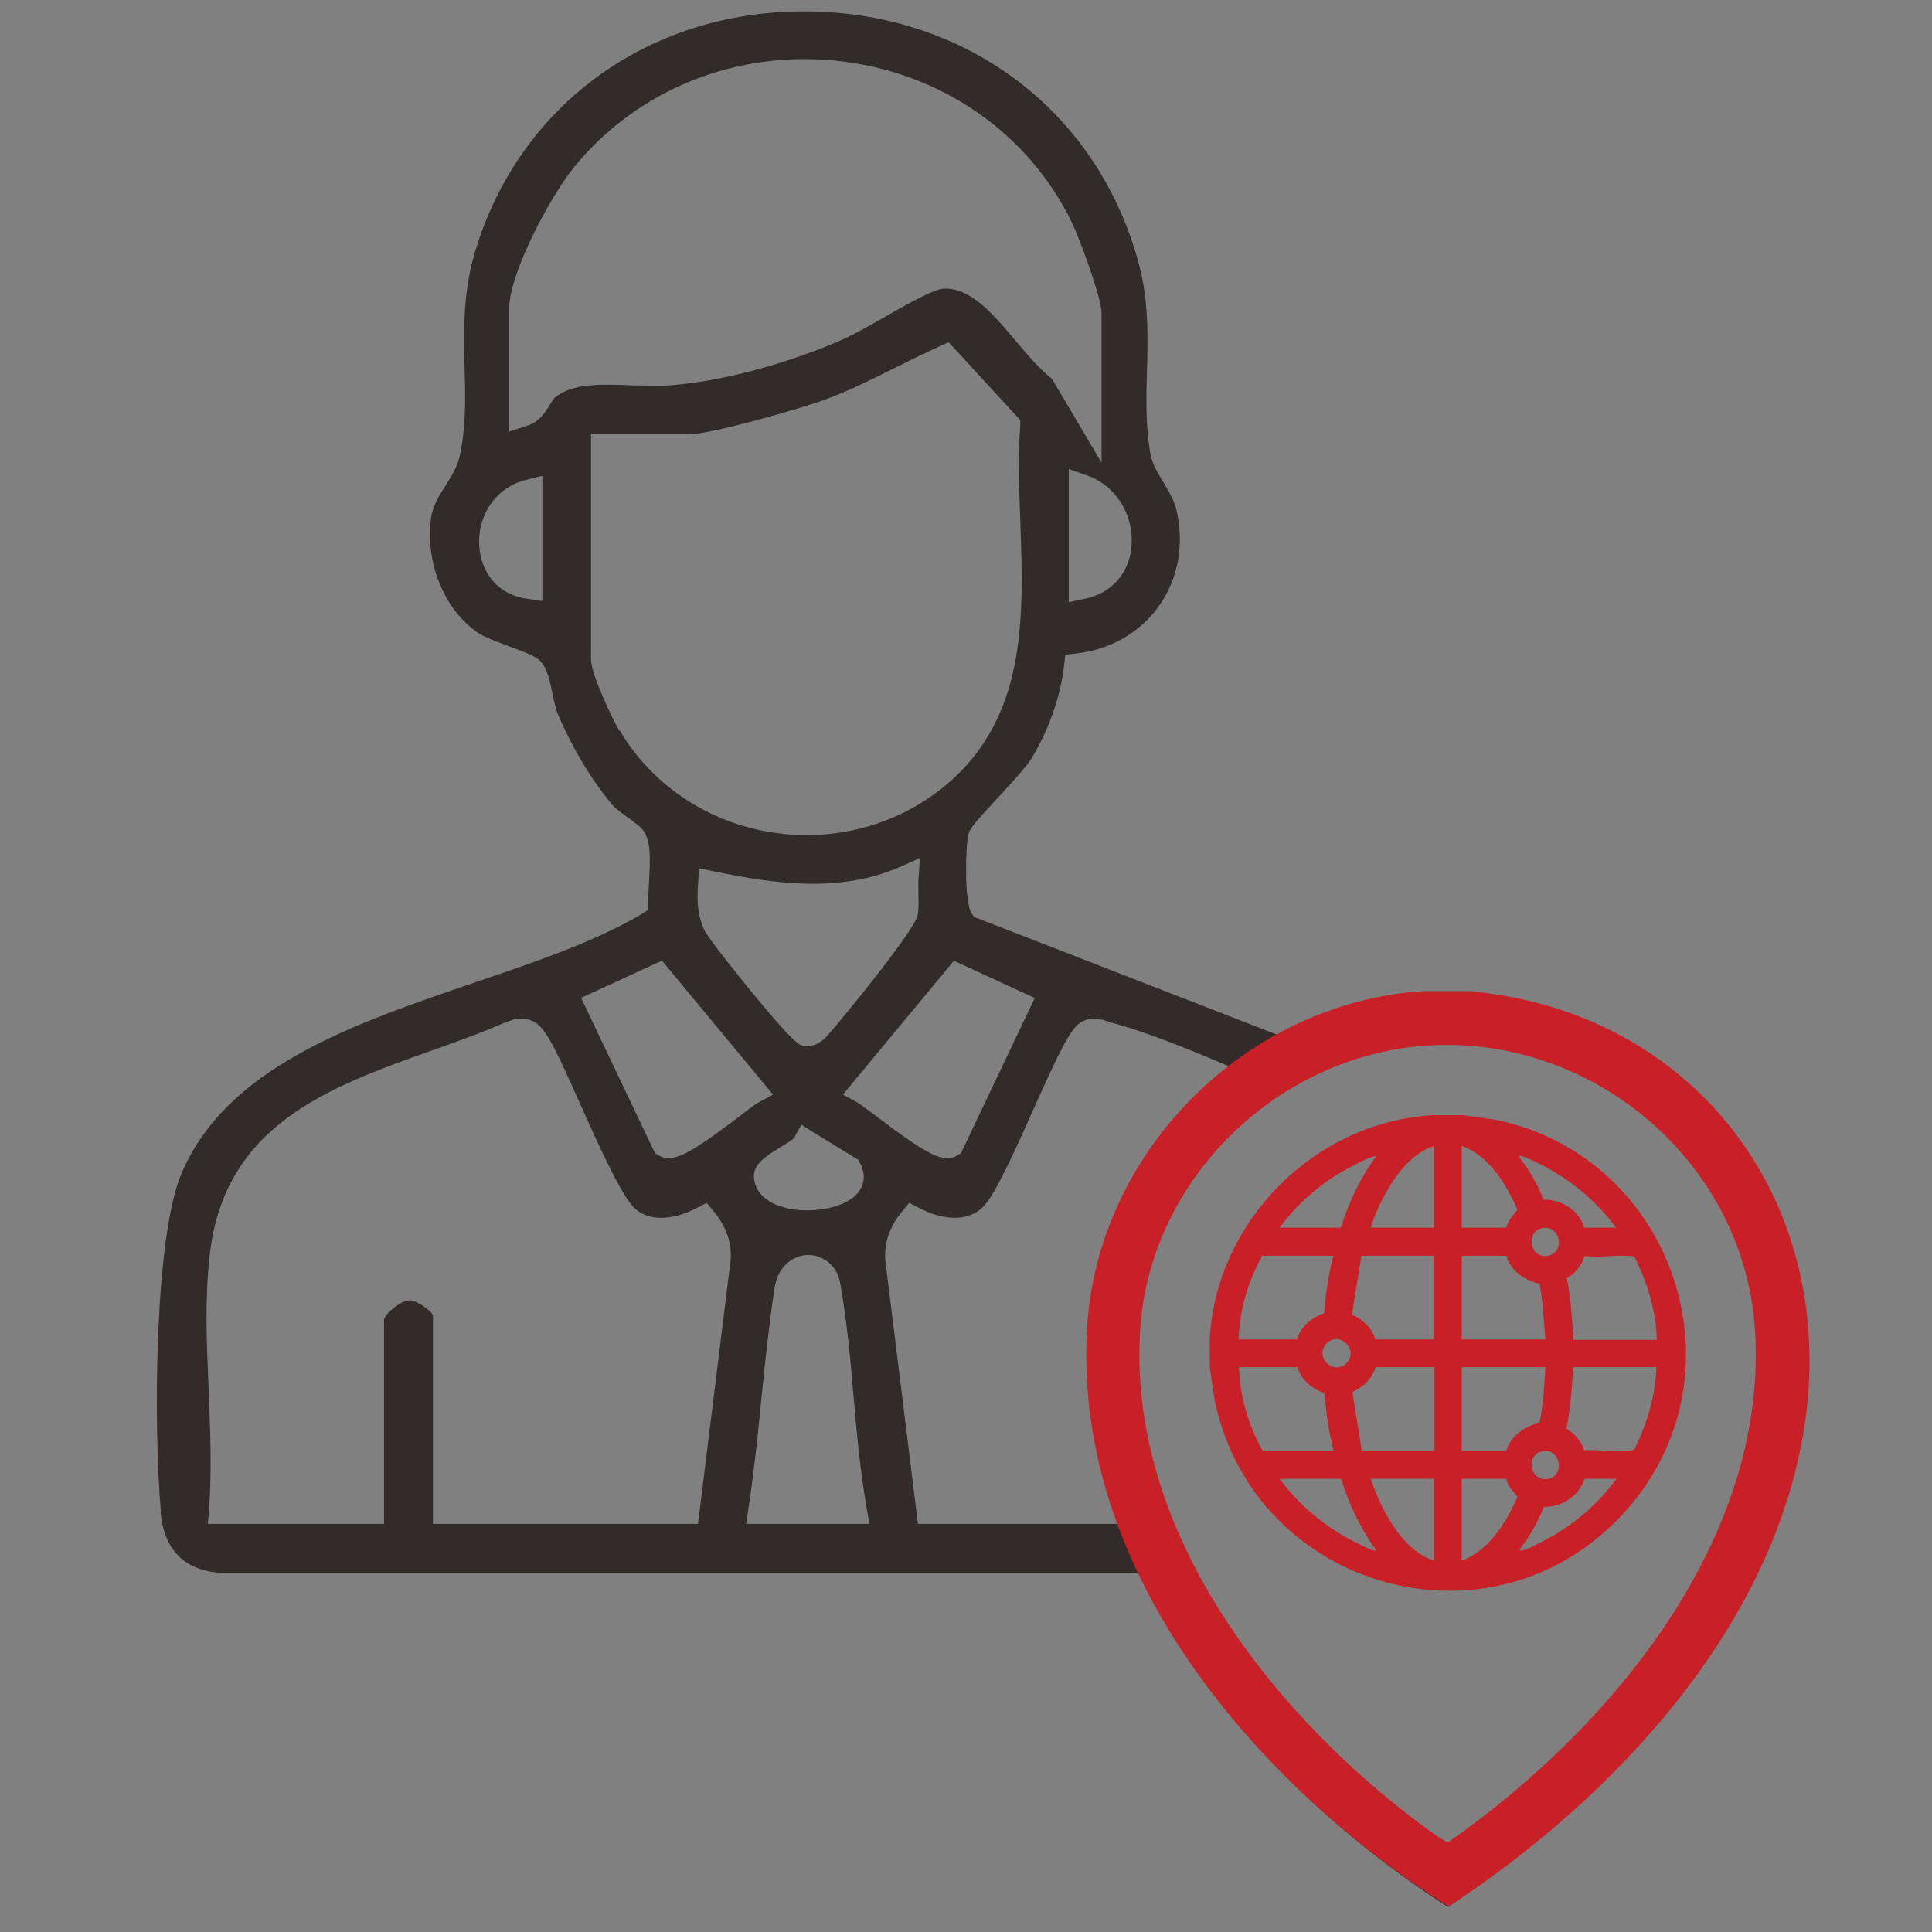 <svg width="53" height="53" viewBox="0 0 53 53" fill="none" xmlns="http://www.w3.org/2000/svg">
<rect x="0" y="0" width="53" height="53" fill="#808080" stroke="none"/>
<g clip-path="url(#clip0_113_29251)">
<path d="M209.24 -198.512H-317.217V737.445H209.24V-198.512Z" stroke="white" stroke-width="2.55" stroke-miterlimit="10"/>
<path d="M40.131 30.592L41.052 30.722C45.948 31.751 47.974 37.764 44.54 41.512C40.922 45.466 34.422 43.603 33.328 38.446L33.187 37.525C33.198 37.254 33.176 36.983 33.187 36.713C33.371 33.484 36.079 30.776 39.308 30.592H40.12H40.131ZM39.34 31.437C38.744 31.621 38.289 32.228 37.997 32.758C37.845 33.04 37.693 33.365 37.607 33.679H39.34V31.437ZM41.323 33.679C41.366 33.474 41.518 33.343 41.626 33.181C41.323 32.488 40.846 31.697 40.098 31.437V33.679H41.323ZM35.104 33.679H36.783C37 32.986 37.314 32.314 37.748 31.729C37.748 31.708 37.726 31.718 37.704 31.718C37.542 31.751 37.108 31.979 36.957 32.065C36.231 32.455 35.592 33.019 35.093 33.69L35.104 33.679ZM44.334 33.679C43.847 33.019 43.208 32.466 42.493 32.065C42.341 31.979 41.875 31.74 41.723 31.708C41.68 31.708 41.68 31.708 41.68 31.751C41.951 32.098 42.189 32.498 42.341 32.91C42.828 32.899 43.327 33.203 43.457 33.679H44.323H44.334ZM42.308 33.69C41.832 33.788 41.973 34.546 42.471 34.449C42.948 34.351 42.807 33.593 42.308 33.69ZM36.578 34.449H34.628C34.238 35.142 33.999 35.954 33.978 36.745H35.581C35.678 36.398 35.982 36.139 36.318 36.03C36.372 35.499 36.437 34.968 36.578 34.449ZM39.34 34.449H37.347L37.087 36.063C37.379 36.193 37.639 36.42 37.726 36.745H39.329V34.449H39.34ZM41.323 34.449H40.098V36.745H42.395C42.352 36.236 42.33 35.716 42.233 35.218C41.821 35.12 41.442 34.871 41.323 34.449ZM45.45 36.745C45.439 36.193 45.309 35.618 45.114 35.109C45.082 35.012 44.876 34.524 44.833 34.481C44.8 34.459 44.789 34.459 44.757 34.459C44.378 34.416 43.901 34.503 43.5 34.459H43.468C43.392 34.719 43.208 34.936 42.98 35.066C43.099 35.618 43.121 36.193 43.164 36.756H45.461L45.45 36.745ZM36.935 37.395C37.303 37.027 36.718 36.474 36.372 36.875C36.058 37.233 36.588 37.742 36.935 37.395ZM35.592 37.504H33.988C34.01 38.294 34.248 39.107 34.638 39.8H36.588C36.448 39.291 36.383 38.749 36.328 38.218C35.993 38.099 35.689 37.85 35.592 37.504ZM39.34 37.504H37.737C37.65 37.818 37.39 38.056 37.098 38.186L37.358 39.8H39.351V37.504H39.34ZM42.395 37.504H40.098V39.8H41.323C41.442 39.389 41.821 39.129 42.233 39.031C42.341 38.522 42.363 38.013 42.395 37.504ZM45.45 37.504H43.153C43.121 38.067 43.088 38.641 42.969 39.194C43.197 39.324 43.381 39.54 43.457 39.789C43.858 39.757 44.345 39.843 44.746 39.789C44.778 39.789 44.789 39.789 44.822 39.768C44.876 39.724 45.071 39.237 45.103 39.139C45.298 38.619 45.428 38.056 45.439 37.504H45.45ZM42.308 39.811C41.832 39.908 41.973 40.667 42.471 40.569C42.948 40.472 42.807 39.714 42.308 39.811ZM36.783 40.569H35.104C35.592 41.23 36.231 41.783 36.946 42.184C37.108 42.27 37.553 42.508 37.715 42.541C37.737 42.541 37.758 42.541 37.758 42.53C37.325 41.945 37.011 41.273 36.794 40.58L36.783 40.569ZM39.34 40.569H37.607C37.704 40.883 37.845 41.198 37.997 41.49C38.289 42.021 38.733 42.628 39.34 42.812V40.569ZM41.323 40.569H40.098V42.812C40.846 42.541 41.323 41.761 41.626 41.068C41.518 40.905 41.355 40.775 41.323 40.569ZM44.334 40.569H43.468C43.316 41.046 42.839 41.349 42.352 41.339C42.189 41.75 41.962 42.151 41.691 42.498C41.691 42.541 41.691 42.541 41.734 42.541C41.886 42.519 42.352 42.27 42.503 42.184C43.218 41.794 43.858 41.23 44.345 40.569H44.334Z" fill="#C91F26"/>
<path d="M4.403 41.468C4.501 42.519 5.053 43.083 6.061 43.148H31.248L31.357 43.343C33.025 46.744 35.993 49.918 39.72 52.312C42.504 50.449 48.549 45.661 49.459 38.858C49.86 35.9 49.134 33.072 47.412 30.917C45.743 28.815 43.252 27.493 40.392 27.212H39.005C37.673 27.298 36.394 27.667 35.181 28.306L35.029 28.382L26.72 25.153L26.655 25.056C26.438 24.731 26.493 23.128 26.568 22.878C26.612 22.716 26.753 22.553 27.338 21.925C27.695 21.535 28.139 21.058 28.28 20.831C28.768 20.04 29.093 19.108 29.19 18.263L29.223 17.96L29.526 17.927C30.479 17.819 31.292 17.343 31.812 16.595C32.332 15.848 32.494 14.905 32.267 13.963C32.202 13.713 32.061 13.475 31.92 13.237C31.758 12.977 31.595 12.706 31.552 12.413C31.422 11.633 31.443 10.875 31.465 10.149C31.487 9.185 31.519 8.188 31.205 7.105C30.046 2.999 26.471 0.334 22.116 0.312H22.051C17.772 0.312 14.24 2.891 13.038 6.888C12.691 8.037 12.723 9.088 12.745 10.095C12.767 10.94 12.788 11.731 12.604 12.543C12.539 12.814 12.388 13.053 12.236 13.302C12.052 13.583 11.868 13.876 11.824 14.223C11.662 15.447 12.193 16.747 13.135 17.375C13.287 17.483 13.666 17.613 13.969 17.733C14.478 17.917 14.728 18.014 14.858 18.177C15.02 18.372 15.085 18.686 15.161 19.054C15.204 19.249 15.248 19.455 15.291 19.563C15.703 20.527 16.223 21.394 16.797 22.077C16.883 22.185 17.1 22.337 17.263 22.456C17.501 22.629 17.609 22.716 17.674 22.824C17.858 23.117 17.837 23.582 17.804 24.2C17.793 24.406 17.783 24.601 17.783 24.72V24.958L17.598 25.078C16.288 25.847 14.684 26.388 12.994 26.962C9.668 28.1 6.223 29.27 4.978 32.195C4.23 33.961 4.208 39.172 4.414 41.468H4.403ZM20.469 41.804L20.534 41.371C20.686 40.363 20.794 39.334 20.892 38.327C20.989 37.341 21.098 36.322 21.249 35.326C21.347 34.708 21.78 34.438 22.159 34.427C22.603 34.427 22.972 34.741 23.048 35.196C23.232 36.225 23.329 37.287 23.416 38.316C23.503 39.323 23.6 40.363 23.773 41.36L23.849 41.804H20.448H20.469ZM25.193 24.492C25.193 24.688 25.214 24.904 25.171 25.11C25.084 25.554 22.896 28.198 22.777 28.317C22.755 28.338 22.744 28.36 22.723 28.382C22.625 28.49 22.441 28.696 22.148 28.696H22.062C21.91 28.663 21.791 28.642 20.567 27.147C20.372 26.908 19.408 25.727 19.31 25.489C19.115 25.034 19.126 24.688 19.148 24.254L19.18 23.821L19.603 23.907C21.184 24.233 23.015 24.514 24.673 23.788L25.236 23.539L25.193 24.157V24.482V24.492ZM21.791 31.198L21.986 30.852L22.322 31.068L23.546 31.816L23.589 31.902C23.741 32.173 23.73 32.455 23.557 32.693C23.297 33.04 22.701 33.203 22.138 33.203C21.921 33.203 21.704 33.181 21.52 33.127C20.859 32.953 20.708 32.553 20.686 32.336C20.632 31.946 21.011 31.718 21.412 31.469C21.542 31.393 21.758 31.253 21.813 31.198H21.791ZM39.07 27.981C41.475 27.818 43.913 28.652 45.765 30.277C47.596 31.892 48.679 34.08 48.82 36.453C48.983 39.269 48.116 42.129 46.253 44.935C44.292 47.892 41.746 49.994 39.959 51.24L39.872 51.294H39.753C39.406 51.294 38.496 50.547 37.889 50.048C35.56 48.153 30.187 43.007 30.631 36.333C30.923 31.946 34.639 28.273 39.081 27.959V27.981H39.07ZM29.634 28.057C29.938 27.862 30.208 27.959 30.36 28.013C30.393 28.013 30.425 28.035 30.458 28.046C31.032 28.187 32.061 28.555 33.144 29.01L33.708 29.248L33.253 29.649C31.238 31.415 29.992 33.896 29.851 36.453C29.764 38.056 29.992 39.692 30.523 41.306L30.685 41.804H25.182L24.304 34.719C24.218 34.199 24.369 33.679 24.748 33.235L24.943 32.997L25.214 33.138C25.767 33.43 26.525 33.582 26.991 33.083C27.316 32.748 27.89 31.458 28.356 30.418C29.06 28.848 29.353 28.241 29.634 28.057ZM28.388 27.374L26.363 31.632L26.276 31.686C26.189 31.751 26.092 31.773 25.994 31.773C25.615 31.773 25.063 31.393 24.088 30.657C23.849 30.483 23.611 30.299 23.524 30.245L23.123 30.028L26.168 26.356L28.378 27.374H28.388ZM31.043 14.959C30.988 15.717 30.501 16.27 29.775 16.422L29.32 16.519V12.868L29.818 13.042C30.598 13.312 31.097 14.103 31.043 14.948V14.959ZM14.868 16.487L14.435 16.422C13.688 16.313 13.189 15.739 13.146 14.959C13.103 14.114 13.612 13.377 14.403 13.172L14.879 13.053V16.487H14.868ZM15.226 10.897C15.226 10.897 15.128 11.016 15.085 11.102C14.966 11.297 14.803 11.568 14.468 11.677L13.969 11.839V8.459C13.969 7.484 15.128 5.339 15.735 4.603C17.479 2.447 20.22 1.353 23.048 1.677C25.843 2.002 28.226 3.66 29.418 6.13C29.58 6.466 30.219 8.145 30.219 8.6V12.695L28.854 10.387C28.508 10.117 28.204 9.748 27.868 9.358C27.262 8.633 26.633 7.885 25.886 7.918C25.604 7.928 24.738 8.427 24.174 8.752C23.773 8.979 23.383 9.196 23.113 9.315C21.91 9.846 20.025 10.453 18.357 10.572C18.043 10.593 17.696 10.572 17.328 10.572C16.515 10.539 15.681 10.507 15.226 10.908V10.897ZM16.992 20.051C16.84 19.802 16.212 18.512 16.212 18.079V11.915H18.888C19.473 11.915 21.65 11.297 22.452 11.027C23.156 10.788 23.849 10.442 24.521 10.106C24.933 9.9 25.355 9.694 25.778 9.499L26.027 9.391L27.988 11.525V11.688C27.923 12.5 27.955 13.356 27.988 14.255C28.085 16.996 28.193 19.834 25.734 21.708C24.694 22.499 23.416 22.911 22.116 22.911C21.726 22.911 21.325 22.867 20.935 22.792C19.278 22.467 17.837 21.459 17.003 20.04L16.992 20.051ZM18.162 26.356L21.206 30.028L20.805 30.245C20.718 30.288 20.48 30.473 20.242 30.657C19.267 31.393 18.714 31.773 18.335 31.773C18.227 31.773 18.14 31.74 18.053 31.686L17.967 31.632L15.941 27.374L18.151 26.356H18.162ZM5.747 34.481C6.126 30.852 9.029 29.823 11.824 28.826C12.528 28.577 13.254 28.317 13.915 28.024H13.937C14.056 27.97 14.37 27.851 14.695 28.057C14.988 28.241 15.269 28.826 15.941 30.343C16.428 31.426 17.035 32.78 17.403 33.138C17.858 33.571 18.584 33.419 19.115 33.138L19.386 32.997L19.581 33.235C19.96 33.69 20.112 34.199 20.025 34.719L19.148 41.804H11.878V36.084C11.813 35.932 11.402 35.662 11.239 35.672C11.001 35.672 10.557 36.041 10.535 36.203V41.804H5.703L5.736 41.392C5.812 40.363 5.768 39.237 5.725 38.142C5.671 36.907 5.617 35.64 5.747 34.481Z" fill="#332A2A"/>
<path d="M40.413 27.2C46.458 27.796 50.336 32.866 49.535 38.889C48.776 44.534 44.313 49.3 39.741 52.301C34.455 48.965 29.45 43.125 29.818 36.484C30.078 31.599 34.184 27.504 39.037 27.189H40.413V27.2ZM39.124 28.684C35.04 28.966 31.562 32.335 31.28 36.441C30.934 41.609 34.368 46.31 38.17 49.419C38.365 49.582 39.6 50.557 39.73 50.535C44.151 47.448 48.484 42.27 48.148 36.539C47.877 31.902 43.706 28.37 39.113 28.684H39.124Z" fill="#C91F26"/>
</g>
<defs>
<clipPath id="clip0_113_29251">
<rect width="52" height="52" fill="white" transform="translate(0.969 0.312)"/>
</clipPath>
</defs>
</svg>
